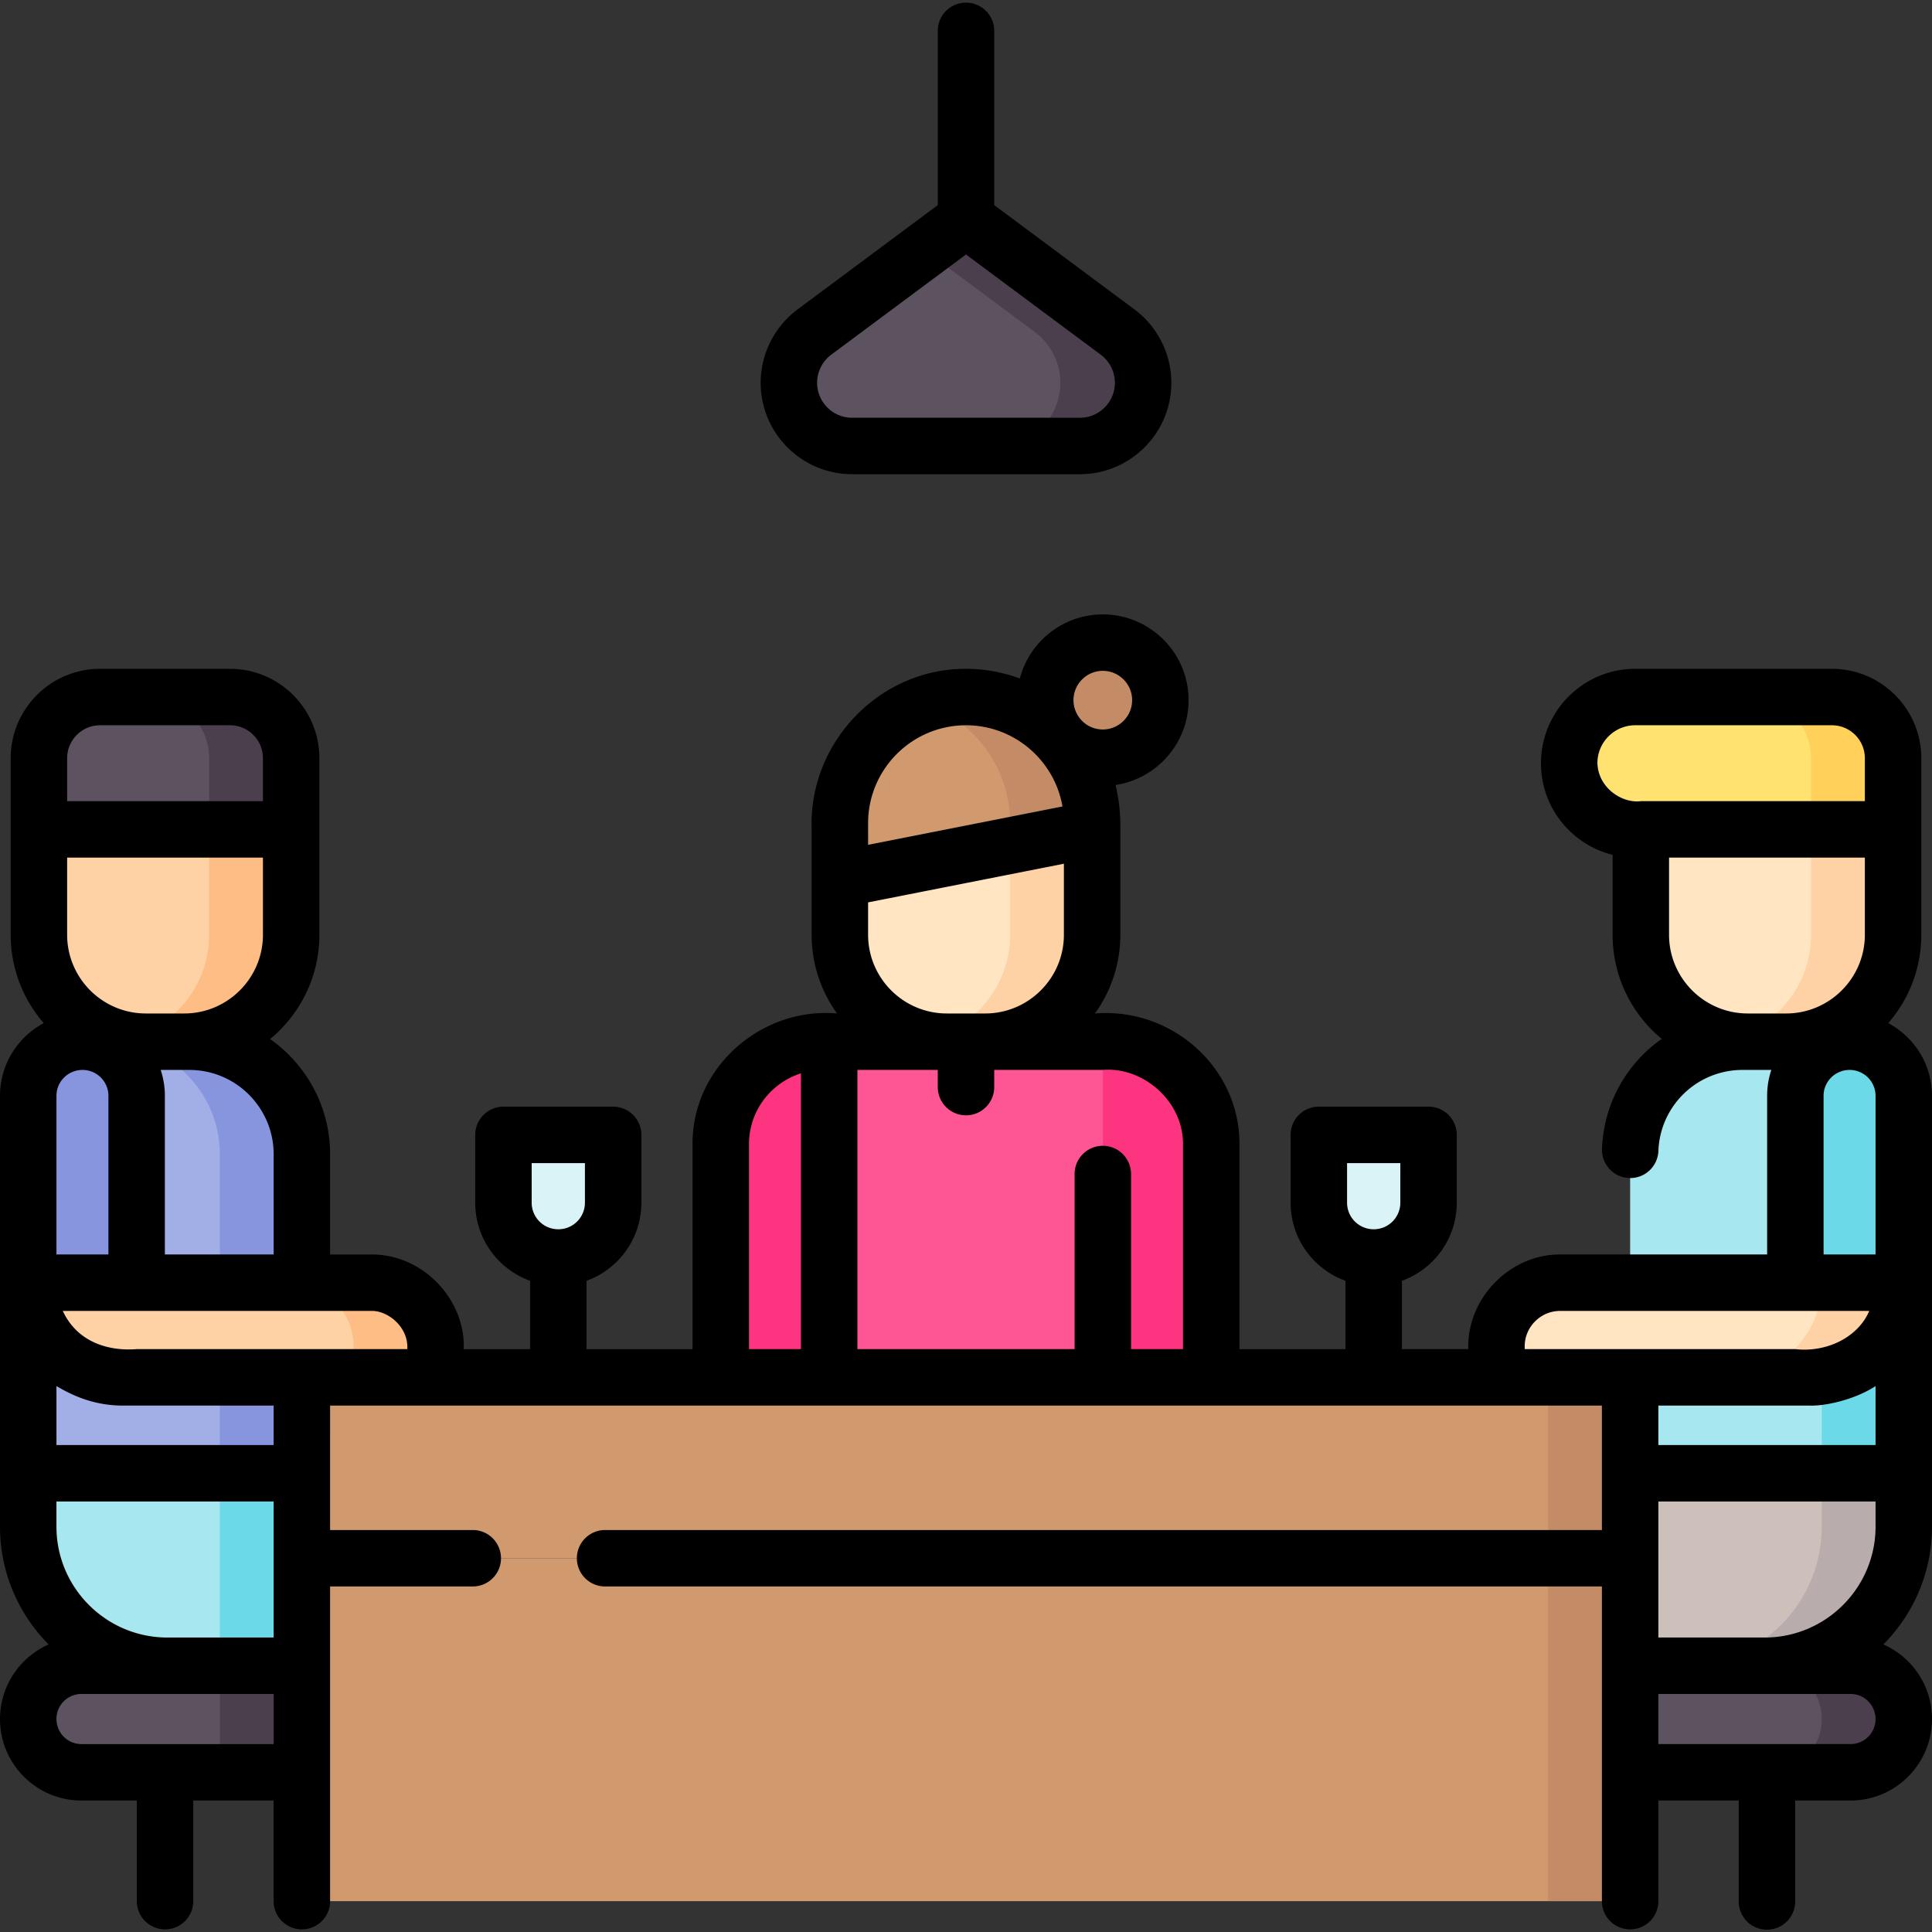 <svg xmlns="http://www.w3.org/2000/svg" xmlns:xlink="http://www.w3.org/1999/xlink" width="512" height="512" x="0" y="0" viewBox="0 0 512 512" style="enable-background:new 0 0 512 512" xml:space="preserve" class=""><rect x="0" y="0" width="512" height="512" fill="#333333" stroke="none"/><g><circle cx="292.256" cy="185.551" r="15.248" fill="#c38c66" opacity="1" data-original="#c38c66" class=""></circle><path fill="#d19a6e" d="M79.998 365.011h352.004v47.94H79.998z" opacity="1" data-original="#d19a6e" class=""></path><path fill="#c38c66" d="M410.263 365.011h21.739v47.94h-21.739z" opacity="1" data-original="#c38c66" class=""></path><path fill="#d19a6e" d="M79.998 412.951h352.004v90.871H79.998z" opacity="1" data-original="#d19a6e" class=""></path><path fill="#c38c66" d="M410.263 412.951h21.739v90.87h-21.739z" opacity="1" data-original="#c38c66" class=""></path><path fill="#ffe5c2" d="M261.075 276.061h-10.15c-15.657 0-28.349-12.692-28.349-28.349v-27.917h66.848v27.917c0 15.657-12.692 28.349-28.349 28.349z" opacity="1" data-original="#ffe5c2"></path><path fill="#fed2a4" d="M267.684 219.795v27.917c0 13.671-9.677 25.079-22.554 27.754 1.871.389 3.809.595 5.795.595h10.15c15.657 0 28.349-12.692 28.349-28.349v-27.917z" opacity="1" data-original="#fed2a4"></path><path fill="#fd3581" d="M293.835 276.061h-75.671c-14.996 0-27.152 12.156-27.152 27.152v61.797h129.975v-61.797c.001-14.995-12.156-27.152-27.152-27.152z" opacity="1" data-original="#fd3581"></path><g fill="#fe5694"><path d="M219.741 276.061h72.518v88.95h-72.518z" fill="#fe5694" opacity="1" data-original="#fe5694"></path><path d="M219.741 276.061h72.518v88.95h-72.518z" fill="#fe5694" opacity="1" data-original="#fe5694"></path><path d="M219.741 276.061h72.518v88.95h-72.518z" fill="#fe5694" opacity="1" data-original="#fe5694"></path></g><path fill="#d19a6e" d="M289.424 219.795v-1.648c0-18.46-14.964-33.424-33.424-33.424s-33.424 14.964-33.424 33.424v14.844z" opacity="1" data-original="#d19a6e" class=""></path><path fill="#c38c66" d="M256 184.723c-3.807 0-7.461.645-10.87 1.817 13.121 4.512 22.554 16.954 22.554 31.606v1.648l-45.108 8.904v4.291l66.848-13.196v-1.648c0-18.457-14.964-33.422-33.424-33.422z" opacity="1" data-original="#c38c66" class=""></path><path fill="#fed2a4" d="M48.814 276.061h-10.15c-15.657 0-28.349-12.692-28.349-28.349v-27.917h66.848v27.917c0 15.657-12.692 28.349-28.349 28.349z" opacity="1" data-original="#fed2a4"></path><path fill="#ffbd86" d="M55.423 219.795v27.917c0 13.671-9.677 25.079-22.554 27.754 1.871.389 3.809.595 5.795.595h10.15c15.657 0 28.349-12.692 28.349-28.349v-27.917z" opacity="1" data-original="#ffbd86"></path><path fill="#a2aee6" d="M50.179 276.061H21.818c-7.919 0-14.339 6.42-14.339 14.339v100.032h72.518V305.88c.001-16.469-13.349-29.819-29.818-29.819z" opacity="1" data-original="#a2aee6"></path><path fill="#8795de" d="M50.179 276.061H28.44c16.468 0 29.819 13.35 29.819 29.819v84.552h21.74V305.88c-.001-16.468-13.351-29.819-29.82-29.819z" opacity="1" data-original="#8795de"></path><path fill="#a6e7f0" d="M79.998 441.441H44.349c-20.363 0-36.87-16.507-36.87-36.87v-14.139h72.518v51.009z" opacity="1" data-original="#a6e7f0"></path><path fill="#6bd9e7" d="M58.259 390.432h21.74v51.009h-21.74z" opacity="1" data-original="#6bd9e7"></path><path fill="#5d5360" d="M79.998 441.441H21.573c-7.784 0-14.094 6.31-14.094 14.094v.05c0 7.784 6.31 14.094 14.094 14.094h58.425z" opacity="1" data-original="#5d5360"></path><path fill="#4b3f4e" d="M58.259 441.441h21.74v28.238h-21.74z" opacity="1" data-original="#4b3f4e"></path><path fill="#5d5360" d="M60.957 184.723H26.521c-8.95 0-16.206 7.256-16.206 16.206v18.866h66.848v-18.866c0-8.95-7.256-16.206-16.206-16.206z" opacity="1" data-original="#5d5360"></path><path fill="#4b3f4e" d="M60.957 184.723h-21.74c8.95 0 16.206 7.256 16.206 16.206v18.866h21.74v-18.866c0-8.95-7.256-16.206-16.206-16.206z" opacity="1" data-original="#4b3f4e"></path><path fill="#8795de" d="M21.869 276.061h-.051c-7.919 0-14.339 6.42-14.339 14.339v49.574c0 13.827 11.209 25.037 25.037 25.037h3.692V290.4c0-7.919-6.42-14.339-14.339-14.339z" opacity="1" data-original="#8795de"></path><path fill="#fed2a4" d="M98.531 339.929H7.48v.045c0 13.827 11.209 25.037 25.037 25.037h82.905v-8.19c0-9.329-7.563-16.892-16.891-16.892z" opacity="1" data-original="#fed2a4"></path><path fill="#ffbd86" d="M98.531 339.929h-21.74c9.329 0 16.891 7.562 16.891 16.891v8.19h21.74v-8.19c0-9.328-7.563-16.891-16.891-16.891z" opacity="1" data-original="#ffbd86"></path><path fill="#daf3f6" d="M147.983 333.247h-.052c-8.014 0-14.51-6.496-14.51-14.51v-17.982h29.071v17.982c0 8.013-6.496 14.51-14.509 14.51z" opacity="1" data-original="#daf3f6"></path><path fill="#ffe5c2" d="M463.186 276.061h10.15c15.657 0 28.349-12.692 28.349-28.349v-27.917h-66.848v27.917c0 15.657 12.692 28.349 28.349 28.349z" opacity="1" data-original="#ffe5c2"></path><path fill="#fed2a4" d="M479.946 219.795v27.917c0 13.671-9.677 25.079-22.554 27.754 1.871.389 3.809.595 5.795.595h10.15c15.657 0 28.349-12.692 28.349-28.349v-27.917z" opacity="1" data-original="#fed2a4"></path><path fill="#a6e7f0" d="M461.821 276.061h28.361c7.919 0 14.339 6.42 14.339 14.339v100.032h-72.518V305.88c-.001-16.469 13.349-29.819 29.818-29.819z" opacity="1" data-original="#a6e7f0"></path><path fill="#6bd9e7" d="M490.182 276.061h-21.74c7.919 0 14.339 6.42 14.339 14.339v100.032h21.74V290.4c-.001-7.919-6.42-14.339-14.339-14.339z" opacity="1" data-original="#6bd9e7"></path><path fill="#cdbfba" d="M432.002 441.441h35.649c20.363 0 36.87-16.507 36.87-36.87v-14.139h-72.518v51.009z" opacity="1" data-original="#cdbfba"></path><path fill="#b9acac" d="M482.781 390.432v14.139c0 20.363-16.507 36.87-36.87 36.87h21.74c20.363 0 36.87-16.507 36.87-36.87v-14.139z" opacity="1" data-original="#b9acac"></path><path fill="#5d5360" d="M432.002 441.441h58.425c7.784 0 14.094 6.31 14.094 14.094v.05c0 7.784-6.31 14.094-14.094 14.094h-58.425z" opacity="1" data-original="#5d5360"></path><path fill="#4b3f4e" d="M490.427 441.441h-21.74c7.784 0 14.094 6.31 14.094 14.094v.05c0 7.784-6.31 14.094-14.094 14.094h21.74c7.784 0 14.094-6.31 14.094-14.094v-.05c-.001-7.784-6.311-14.094-14.094-14.094z" opacity="1" data-original="#4b3f4e"></path><path fill="#ffe270" d="M433.359 184.723h52.12c8.95 0 16.206 7.256 16.206 16.206v18.866h-68.326c-9.668 0-17.505-7.837-17.505-17.505v-.062c0-9.667 7.838-17.505 17.505-17.505z" opacity="1" data-original="#ffe270"></path><path fill="#ffd15b" d="M485.479 184.723H463.74c8.95 0 16.206 7.256 16.206 16.206v18.866h21.739v-18.866c0-8.95-7.256-16.206-16.206-16.206z" opacity="1" data-original="#ffd15b"></path><path fill="#6bd9e7" d="M490.131 276.061h.051c7.919 0 14.339 6.42 14.339 14.339v49.574c0 13.827-11.209 25.037-25.037 25.037h-3.692V290.4c0-7.919 6.42-14.339 14.339-14.339z" opacity="1" data-original="#6bd9e7"></path><path fill="#ffe5c2" d="M413.469 339.929h91.051v.045c0 13.827-11.209 25.037-25.037 25.037h-82.905v-8.19c0-9.329 7.563-16.892 16.891-16.892z" opacity="1" data-original="#ffe5c2"></path><path fill="#fed2a4" d="M482.781 339.929v.045c0 13.827-11.209 25.037-25.037 25.037h21.74c13.827 0 25.037-11.209 25.037-25.037v-.045z" opacity="1" data-original="#fed2a4"></path><path fill="#daf3f6" d="M364.017 333.247h.052c8.014 0 14.51-6.496 14.51-14.51v-17.982h-29.071v17.982c0 8.013 6.496 14.51 14.509 14.51z" opacity="1" data-original="#daf3f6"></path><path fill="#5d5360" d="M215.818 88.001 256 58.119l40.182 29.882a16.747 16.747 0 0 1 6.753 13.439c0 9.249-7.498 16.747-16.747 16.747h-60.376c-9.249 0-16.747-7.498-16.747-16.747a16.747 16.747 0 0 1 6.753-13.439z" opacity="1" data-original="#5d5360"></path><path fill="#4b3f4e" d="M296.182 88.001 256 58.119l-10.969 8.157 29.213 21.725a16.747 16.747 0 0 1 6.753 13.439c0 9.249-7.498 16.747-16.747 16.747h21.938c9.249 0 16.747-7.498 16.747-16.747a16.747 16.747 0 0 0-6.753-13.439z" opacity="1" data-original="#4b3f4e"></path><path d="M511.999 290.405c0-8.331-4.695-15.584-11.594-19.259 5.45-6.287 8.76-14.479 8.76-23.433V200.93c0-13.06-10.625-23.686-23.686-23.686h-52.12c-13.777 0-24.984 11.208-24.984 25.047 0 11.708 8.096 21.556 18.983 24.251v21.171c0 11.096 5.071 21.03 13.016 27.607-9.216 6.455-15.362 16.987-15.828 29.111a7.478 7.478 0 0 0 7.186 7.761 7.467 7.467 0 0 0 7.761-7.187 22.261 22.261 0 0 1 22.323-21.46h7.603a21.727 21.727 0 0 0-1.111 6.861v42.045h-54.839c-13.135-.098-24.737 11.406-24.371 25.082h-17.576v-18.108c8.468-3.06 14.536-11.177 14.536-20.687v-17.982a7.48 7.48 0 0 0-7.479-7.48h-29.072a7.48 7.48 0 0 0-7.48 7.48v17.982c0 9.509 6.068 17.626 14.535 20.687v18.108h-28.096v-54.318c.084-20.219-17.85-36.278-38.297-34.632a35.624 35.624 0 0 0 6.733-20.87v-27.917a46.688 46.688 0 0 0-1.269-11.77c10.936-1.637 19.35-11.091 19.35-22.475 0-12.532-10.196-22.727-22.728-22.727-10.551 0-19.445 7.227-21.993 16.991a40.695 40.695 0 0 0-14.263-2.57c-22.816-.107-41.737 19.439-40.904 42.551v27.917a35.624 35.624 0 0 0 6.733 20.87c-19.998-1.748-38.401 14.181-38.297 34.632v54.318h-28.096v-18.108c8.467-3.06 14.535-11.177 14.535-20.687v-17.982a7.48 7.48 0 0 0-7.48-7.48h-29.072a7.48 7.48 0 0 0-7.48 7.48v17.982c0 9.51 6.069 17.627 14.536 20.687v18.108h-17.576c.502-13.067-10.739-25.109-24.371-25.082h-11.05v-26.567c0-12.61-6.296-23.77-15.902-30.524 7.973-6.577 13.064-16.528 13.064-27.647V200.93c0-13.06-10.625-23.686-23.685-23.686H26.521c-13.061 0-23.686 10.625-23.686 23.686v46.783c0 8.952 3.308 17.141 8.755 23.427C4.702 274.813.001 282.069.001 290.405L0 404.572c0 12.167 4.927 23.202 12.888 31.223C5.307 439.146 0 446.742 0 455.585c0 11.896 9.678 21.573 21.574 21.573h14.685v26.663c0 4.131 3.348 7.48 7.48 7.48s7.48-3.349 7.48-7.48v-26.663h21.3v26.663c0 4.131 3.348 7.48 7.48 7.48s7.48-3.349 7.48-7.48V420.43h37.724a7.48 7.48 0 1 0 0-14.959H87.477l.004-32.98h337.038l.004 32.98H160.269a7.48 7.48 0 0 0 0 14.959h264.254v83.391c0 4.131 3.348 7.48 7.48 7.48s7.48-3.349 7.48-7.48v-26.663h21.3v26.663a7.48 7.48 0 1 0 14.959 0v-26.663h14.685c11.896 0 21.574-9.678 21.574-21.623 0-8.806-5.306-16.392-12.888-19.741 7.961-8.021 12.888-19.056 12.888-31.223zm-155.012 17.83H371.1v10.502a7.038 7.038 0 0 1-7.031 7.031h-.052a7.039 7.039 0 0 1-7.031-7.031v-10.502zm-216.087 0h14.113v10.502a7.038 7.038 0 0 1-7.031 7.031h-.052a7.039 7.039 0 0 1-7.031-7.031v-10.502zm326.751 125.727h-28.169v-36.05h57.559v6.66c0 16.205-13.185 29.39-29.39 29.39zm11.833-61.471c4.483.175 12.315-1.703 17.556-5.17v15.631h-57.558v-10.461zm-37.167-145.216h51.889v20.437c0 11.508-9.362 20.87-20.87 20.87h-10.15c-11.508 0-20.87-9.362-20.87-20.87v-20.437zm-18.983-25.047c0-5.528 4.497-10.025 10.025-10.025h52.12c4.812 0 8.727 3.915 8.727 8.727v11.386h-59.369c-5.011.64-11.317-3.545-11.503-10.088zm59.933 88.177c0-3.783 3.078-6.861 6.912-6.861a6.868 6.868 0 0 1 6.861 6.861v42.045h-13.773zM292.256 177.782c4.284 0 7.769 3.485 7.769 7.768s-3.485 7.769-7.769 7.769-7.769-3.485-7.769-7.769 3.485-7.768 7.769-7.768zm-62.201 40.365c0-14.306 11.639-25.944 25.945-25.944 12.798 0 23.461 9.314 25.567 21.52l-51.511 10.168-.001-5.744zm0 29.565v-8.574l51.889-10.243v18.817c0 11.508-9.362 20.87-20.87 20.87h-10.15c-11.507 0-20.869-9.362-20.869-20.87zM72.522 332.45h-28.83v-42.045c0-2.397-.394-4.702-1.112-6.861h7.604c12.317 0 22.338 10.021 22.338 22.339zm-57.562 0v-42.045c0-3.783 3.078-6.861 6.912-6.861a6.868 6.868 0 0 1 6.861 6.861v42.045zm17.556 40.041h40.002v10.461H14.96v-15.628c4.644 2.729 10.168 5.146 17.556 5.167zm-17.557 32.081v-6.66h57.559v36.05H44.349c-16.205 0-29.39-13.185-29.39-29.39zm2.835-177.297h51.889v20.437c0 11.508-9.362 20.87-20.87 20.87h-10.15c-11.508 0-20.87-9.362-20.87-20.87v-20.437zm0-26.345c0-4.812 3.915-8.727 8.727-8.727h34.436c4.812 0 8.726 3.915 8.726 8.727v11.386H17.794zm3.78 261.269c-3.647 0-6.615-2.967-6.615-6.664a6.622 6.622 0 0 1 6.615-6.614h50.945V462.2H21.574zm14.648-104.668c-7.288.583-15.707-1.718-19.58-10.123h81.889c4.218-.057 9.742 4.188 9.412 10.123zm162.27-54.318c0-8.792 5.798-16.252 13.77-18.765v73.083h-13.77zm101.247 54.318v-46.319a7.48 7.48 0 1 0-14.959 0v46.319h-57.56V283.54h21.3v4.553c0 4.131 3.348 7.479 7.48 7.479s7.48-3.349 7.48-7.479v-4.553h28.78c10.658-.881 21.305 8.244 21.249 19.673v54.318zm104.318-.71c0-5.19 4.222-9.412 9.412-9.412h81.898c-2.848 6.792-11.029 11.079-19.589 10.123h-71.721zm86.369 105.378h-50.944V448.92h50.945c3.647 0 6.615 2.967 6.615 6.664a6.623 6.623 0 0 1-6.616 6.615zM225.812 125.666h60.376c13.359 0 24.228-10.868 24.228-24.227 0-7.623-3.652-14.891-9.77-19.44L263.48 54.36V8.179c0-4.131-3.348-7.48-7.48-7.48s-7.48 3.349-7.48 7.48V54.36l-37.166 27.639c-6.118 4.55-9.77 11.817-9.77 19.441.001 13.358 10.869 24.226 24.228 24.226zm-5.531-31.663c0-.001 0-.001 0 0L256 67.44l35.719 26.563a9.308 9.308 0 0 1 3.738 7.437c0 5.11-4.158 9.268-9.269 9.268h-60.376c-5.111 0-9.269-4.158-9.269-9.268a9.31 9.31 0 0 1 3.738-7.437z" fill="#000000" opacity="1" data-original="#000000" class=""></path></g></svg>